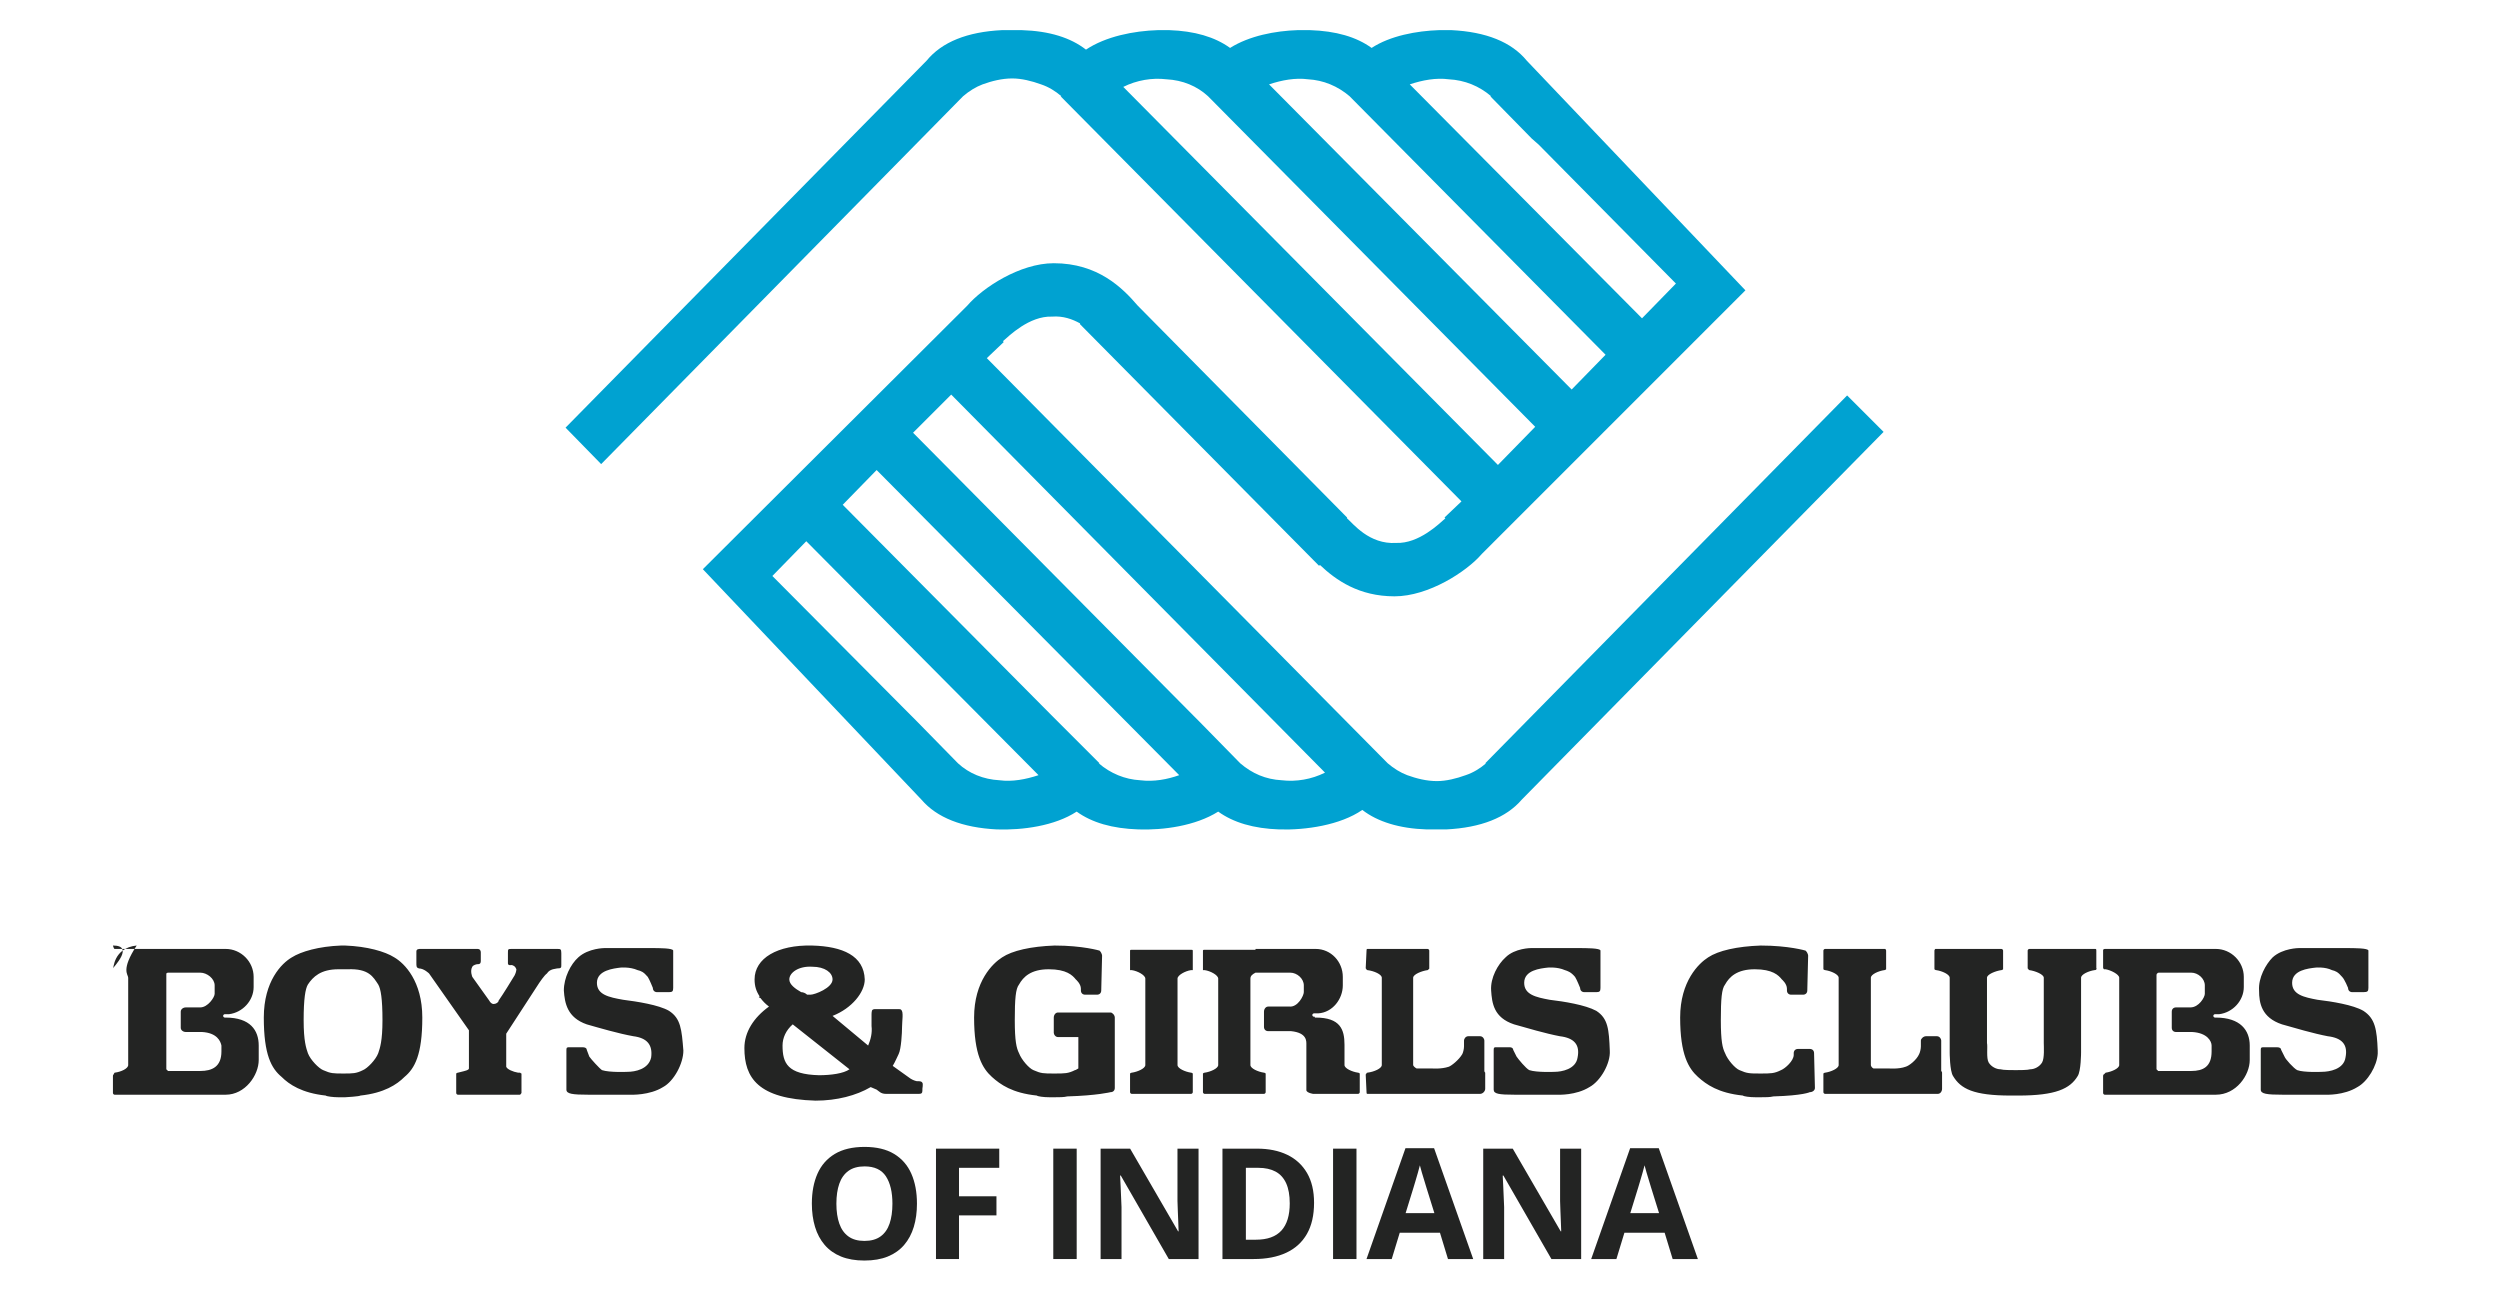 <?xml version="1.0" encoding="UTF-8"?>
<svg xmlns="http://www.w3.org/2000/svg" width="194" height="101" viewBox="0 0 194 101">
  <g fill="none" fill-rule="evenodd">
    <path fill="#00A2D1" d="M143.337,30.686 L115.252,59.232 L115.318,59.232 C114.857,59.627 114.331,59.956 113.739,60.153 C113.016,60.416 112.226,60.613 111.503,60.613 C110.713,60.613 109.924,60.416 109.201,60.153 C108.675,59.956 108.148,59.627 107.688,59.232 L76.577,27.792 L77.892,26.542 L77.827,26.477 C78.287,26.082 79.865,24.503 81.641,24.569 C82.496,24.503 83.22,24.766 83.812,25.095 L83.812,25.161 L102.36,43.907 L102.426,43.841 C103.676,45.025 105.452,46.275 108.214,46.275 C110.845,46.275 113.805,44.367 114.989,42.986 L135.444,22.53 L118.475,4.705 C117.291,3.259 115.318,2.469 112.621,2.338 L111.684,2.338 C109.932,2.394 107.881,2.776 106.438,3.719 C105.254,2.864 103.676,2.403 101.637,2.338 L100.703,2.338 C98.965,2.394 96.952,2.776 95.454,3.719 C94.27,2.864 92.691,2.403 90.718,2.338 L89.866,2.338 C87.986,2.393 85.809,2.826 84.272,3.851 C83.088,2.93 81.444,2.403 79.274,2.338 C79.269,2.338 79.265,2.338 79.261,2.338 C79.257,2.338 79.253,2.338 79.249,2.338 C79.244,2.338 79.24,2.338 79.236,2.338 C79.232,2.338 79.229,2.338 79.225,2.338 C79.221,2.338 79.216,2.338 79.212,2.338 C79.208,2.338 79.204,2.338 79.2,2.338 C79.196,2.338 79.193,2.338 79.189,2.338 C79.185,2.338 79.181,2.338 79.177,2.338 C79.173,2.338 79.169,2.338 79.166,2.338 C79.162,2.338 79.158,2.338 79.154,2.338 C79.15,2.338 79.146,2.338 79.142,2.338 C79.138,2.338 79.135,2.338 79.131,2.338 C79.127,2.338 79.123,2.338 79.119,2.338 C79.115,2.338 79.112,2.338 79.108,2.338 C79.105,2.338 79.1,2.338 79.097,2.338 C79.093,2.338 79.09,2.338 79.086,2.338 C79.082,2.338 79.078,2.338 79.074,2.338 C79.071,2.338 79.067,2.338 79.064,2.338 C79.06,2.338 79.056,2.338 79.052,2.338 C79.049,2.338 79.045,2.338 79.041,2.338 C79.038,2.338 79.034,2.338 79.031,2.338 C79.027,2.338 79.023,2.338 79.02,2.338 C79.016,2.338 79.013,2.338 79.009,2.338 C79.005,2.338 79.001,2.338 78.998,2.338 C78.994,2.338 78.991,2.338 78.987,2.338 C78.983,2.338 78.98,2.338 78.976,2.338 C78.973,2.338 78.969,2.338 78.965,2.338 C78.962,2.338 78.958,2.338 78.954,2.338 C78.951,2.338 78.947,2.338 78.944,2.338 C78.94,2.338 78.936,2.338 78.933,2.338 C78.929,2.338 78.925,2.338 78.922,2.338 C78.918,2.338 78.915,2.338 78.911,2.338 C78.908,2.338 78.904,2.338 78.901,2.338 C78.897,2.338 78.893,2.338 78.89,2.338 C78.886,2.338 78.882,2.338 78.879,2.338 C78.875,2.338 78.872,2.338 78.868,2.338 C78.864,2.338 78.861,2.338 78.857,2.338 C78.854,2.338 78.85,2.338 78.846,2.338 C78.842,2.338 78.839,2.338 78.835,2.338 C78.832,2.338 78.829,2.338 78.825,2.338 C78.821,2.338 78.817,2.338 78.814,2.338 C78.81,2.338 78.806,2.338 78.803,2.338 C78.799,2.338 78.795,2.338 78.792,2.338 C78.788,2.338 78.785,2.338 78.781,2.338 C78.777,2.338 78.773,2.338 78.77,2.338 C78.766,2.338 78.762,2.338 78.759,2.338 C78.755,2.338 78.751,2.338 78.748,2.338 C78.744,2.338 78.74,2.338 78.737,2.338 C78.733,2.338 78.729,2.338 78.725,2.338 C78.721,2.338 78.718,2.338 78.714,2.338 C78.71,2.338 78.706,2.338 78.702,2.338 C78.698,2.338 78.696,2.338 78.692,2.338 C78.688,2.338 78.684,2.338 78.68,2.338 C78.676,2.338 78.672,2.338 78.669,2.338 C78.665,2.338 78.661,2.338 78.657,2.338 C78.653,2.338 78.65,2.338 78.646,2.338 C78.642,2.338 78.638,2.338 78.634,2.338 C78.63,2.338 78.626,2.338 78.622,2.338 C78.618,2.338 78.614,2.338 78.61,2.338 C78.606,2.338 78.603,2.338 78.598,2.338 C78.594,2.338 78.59,2.338 78.586,2.338 C78.582,2.338 78.578,2.338 78.574,2.338 C78.57,2.338 78.566,2.338 78.562,2.338 C78.558,2.338 78.554,2.338 78.55,2.338 C78.546,2.338 78.542,2.338 78.537,2.338 C78.533,2.338 78.529,2.338 78.525,2.338 C78.521,2.338 78.517,2.338 78.513,2.338 C78.509,2.338 78.504,2.338 78.5,2.338 C78.496,2.338 78.492,2.338 78.488,2.338 C78.484,2.338 78.48,2.338 78.475,2.338 C78.471,2.338 78.467,2.338 78.463,2.338 C78.459,2.338 78.456,2.338 78.451,2.338 C78.447,2.338 78.443,2.338 78.439,2.338 C78.435,2.338 78.431,2.338 78.426,2.338 C78.422,2.338 78.418,2.338 78.414,2.338 C78.41,2.338 78.406,2.338 78.402,2.338 C78.397,2.338 78.393,2.338 78.389,2.338 C78.385,2.338 78.381,2.338 78.377,2.338 C78.372,2.338 78.368,2.338 78.364,2.338 C78.36,2.338 78.357,2.338 78.353,2.338 C78.348,2.338 78.344,2.338 78.34,2.338 C78.336,2.338 78.332,2.338 78.328,2.338 C78.324,2.338 78.319,2.338 78.315,2.338 C78.311,2.338 78.307,2.338 78.303,2.338 C78.299,2.338 78.295,2.338 78.291,2.338 C78.286,2.338 78.282,2.338 78.278,2.338 C78.274,2.338 78.27,2.338 78.266,2.338 C78.261,2.338 78.258,2.338 78.254,2.338 C78.25,2.338 78.246,2.338 78.242,2.338 C78.237,2.338 78.233,2.338 78.229,2.338 C78.225,2.338 78.221,2.338 78.217,2.338 C78.213,2.338 78.208,2.338 78.204,2.338 C78.2,2.338 78.196,2.338 78.192,2.338 C78.188,2.338 78.183,2.338 78.179,2.338 C78.175,2.338 78.171,2.338 78.167,2.338 C78.163,2.338 78.16,2.338 78.155,2.338 C78.151,2.338 78.147,2.338 78.143,2.338 C78.139,2.338 78.135,2.338 78.13,2.338 C78.126,2.338 78.122,2.338 78.118,2.338 C78.114,2.338 78.11,2.338 78.106,2.338 C78.101,2.338 78.097,2.338 78.093,2.338 C78.089,2.338 78.085,2.338 78.081,2.338 C78.077,2.338 78.073,2.338 78.068,2.338 C78.064,2.338 78.061,2.338 78.057,2.338 C78.052,2.338 78.048,2.338 78.044,2.338 C78.04,2.338 78.036,2.338 78.032,2.338 C78.028,2.338 78.023,2.338 78.019,2.338 C78.015,2.338 78.011,2.338 78.007,2.338 C78.003,2.338 77.999,2.338 77.995,2.338 C77.99,2.338 77.986,2.338 77.982,2.338 C77.978,2.338 77.974,2.338 77.97,2.338 C77.965,2.338 77.962,2.338 77.958,2.338 C77.954,2.338 77.95,2.338 77.946,2.338 C77.941,2.338 77.937,2.338 77.933,2.338 C77.929,2.338 77.925,2.338 77.921,2.338 C77.917,2.338 77.912,2.338 77.908,2.338 C77.904,2.338 77.9,2.338 77.896,2.338 C77.892,2.338 77.887,2.338 77.884,2.338 C77.879,2.338 77.875,2.338 77.871,2.338 C77.867,2.338 77.863,2.338 77.859,2.338 C77.855,2.338 77.851,2.338 77.847,2.338 C77.843,2.338 77.839,2.338 77.834,2.338 C77.83,2.338 77.826,2.338 77.822,2.338 C77.818,2.338 77.813,2.338 77.81,2.338 C77.806,2.338 77.801,2.338 77.797,2.338 C77.793,2.338 77.789,2.338 77.785,2.338 C77.781,2.338 77.776,2.338 77.772,2.338 C77.768,2.338 77.765,2.338 77.761,2.338 C75.064,2.469 73.091,3.259 71.907,4.705 L43.887,33.186 L46.65,36.014 L74.735,7.468 C75.195,7.073 75.722,6.744 76.248,6.547 C76.971,6.284 77.761,6.087 78.55,6.087 C79.274,6.087 80.063,6.284 80.786,6.547 C81.378,6.744 81.904,7.073 82.365,7.468 L82.299,7.468 L113.41,38.908 L112.095,40.158 L112.16,40.224 C111.7,40.618 110.121,42.197 108.345,42.131 C106.241,42.262 104.991,40.618 104.531,40.224 L104.531,40.158 L88.284,23.714 C87.101,22.333 85.193,20.426 81.773,20.426 C79.142,20.426 76.248,22.333 75.064,23.714 L54.542,44.17 L71.512,62.061 C72.696,63.442 74.669,64.231 77.366,64.363 C79.339,64.428 81.839,64.099 83.549,62.981 C84.733,63.836 86.311,64.297 88.35,64.363 C90.258,64.428 92.757,64.099 94.533,62.981 C95.717,63.836 97.295,64.297 99.269,64.363 C101.308,64.428 104.004,64.034 105.715,62.85 C106.899,63.771 108.609,64.297 110.713,64.363 C110.977,64.363 111.24,64.363 111.503,64.363 C111.766,64.363 111.963,64.363 112.226,64.363 C114.923,64.231 116.896,63.442 118.08,62.061 L146.166,33.515 L143.337,30.686 Z M112.424,6.153 C113.673,6.218 114.791,6.679 115.712,7.468 L115.646,7.468 L118.869,10.757 L119.395,11.217 L130.051,22.004 L127.42,24.701 L109.398,6.547 C110.384,6.218 111.437,6.021 112.424,6.153 Z M101.505,6.153 C102.689,6.218 103.807,6.679 104.728,7.468 L124.592,27.529 L121.961,30.226 L98.479,6.547 C99.466,6.218 100.518,6.021 101.505,6.153 Z M87.166,6.744 C88.219,6.218 89.403,6.021 90.521,6.153 C91.77,6.218 92.889,6.679 93.744,7.468 L119.132,33.12 L116.239,36.08 L87.166,6.744 Z M77.563,60.548 C76.314,60.482 75.195,60.022 74.34,59.232 L71.117,55.943 L70.657,55.483 L59.936,44.696 L62.567,41.999 L80.589,60.153 C79.602,60.482 78.55,60.679 77.563,60.548 Z M88.482,60.548 C87.298,60.482 86.18,60.022 85.259,59.232 L85.325,59.232 L81.576,55.483 L65.395,39.171 L68.026,36.474 L91.507,60.153 C90.587,60.482 89.534,60.679 88.482,60.548 Z M99.466,60.548 C98.216,60.482 97.164,60.022 96.243,59.232 L93.02,55.943 L92.56,55.483 L70.854,33.58 L73.814,30.62 L102.82,59.956 C101.768,60.482 100.584,60.679 99.466,60.548 L99.466,60.548 Z"></path>
    <path fill="#232423" d="M8.748 5.593 8.682 5.593C8.616 5.593 8.55 5.528 8.55 5.462 8.55 5.396 8.616 5.33 8.682 5.33L9.011 5.33C10.063 5.199 10.918 4.278 10.918 3.226L10.918 2.436C10.918 1.252 9.932.266 8.748.266L.131.266C.066.266 3.55271368e-15.331 3.55271368e-15.331L3.55271368e-15 1.713C3.55271368e-15 1.713 3.55271368e-15 1.779.066 1.844L.197 1.844C.592 1.91 1.184 2.239 1.184 2.502L1.184 9.277C1.184 9.54.657 9.803.131 9.869.131 9.869.066 9.934.066 10 3.55271368e-15 10 3.55271368e-15 10.132 3.55271368e-15 10.132L3.55271368e-15 11.447C3.55271368e-15 11.513.066 11.579.131 11.579L1.184 11.579C1.25 11.579 1.25 11.579 1.315 11.579L8.748 11.579C10.261 11.579 11.313 10.066 11.313 8.882L11.313 7.764C11.313 6.58 10.655 5.593 8.748 5.593ZM8.419 8.224C8.419 9.408 7.695 9.737 6.775 9.737L4.275 9.737 4.209 9.671C4.143 9.606 4.143 9.606 4.143 9.606L4.143 2.173C4.209 2.107 4.275 2.107 4.275 2.107L6.775 2.107C7.301 2.107 7.893 2.568 7.893 3.094L7.893 3.752C7.893 4.015 7.366 4.804 6.775 4.804L5.656 4.804C5.459 4.804 5.262 4.936 5.262 5.133L5.262 6.383C5.262 6.58 5.459 6.712 5.656 6.712L6.906 6.712C8.09 6.777 8.353 7.435 8.419 7.764L8.419 8.224 8.419 8.224ZM163.185 5.593 163.119 5.593C163.053 5.593 162.988 5.528 162.988 5.462 162.988 5.396 163.053 5.33 163.119 5.33L163.448 5.33C164.5 5.199 165.355 4.278 165.355 3.226L165.355 2.436C165.355 1.252 164.369.266 163.185.266L154.568.266C154.503.266 154.437.331 154.437.331L154.437 1.713C154.437 1.713 154.437 1.779 154.503 1.844 154.568 1.844 154.634 1.844 154.634 1.844 155.029 1.91 155.687 2.239 155.687 2.502L155.687 9.277C155.687 9.54 155.095 9.803 154.634 9.869 154.634 9.869 154.568 9.934 154.503 10 154.437 10 154.437 10.132 154.437 10.132L154.437 11.447C154.437 11.513 154.503 11.579 154.568 11.579L163.185 11.579C164.764 11.579 165.816 10.066 165.816 8.882L165.816 7.764C165.816 6.58 165.092 5.593 163.185 5.593ZM162.856 8.224C162.856 9.408 162.198 9.737 161.278 9.737L158.712 9.737 158.647 9.671C158.581 9.606 158.581 9.606 158.581 9.606L158.581 2.305C158.581 2.305 158.581 2.173 158.647 2.173 158.647 2.107 158.778 2.107 158.778 2.107L161.278 2.107C161.804 2.107 162.33 2.568 162.33 3.094L162.33 3.752C162.33 4.015 161.869 4.804 161.212 4.804L160.093 4.804C159.896 4.804 159.765 4.936 159.765 5.133L159.765 6.383C159.765 6.58 159.896 6.712 160.093 6.712L161.343 6.712C162.527 6.777 162.856 7.435 162.856 7.764L162.856 8.224 162.856 8.224ZM34.465.266 30.979.266C30.651.266 30.651.266 30.651.594L30.651 1.384C30.651 1.581 30.914 1.515 30.914 1.515 30.914 1.515 31.111 1.515 31.242 1.713L31.308 1.844C31.308 1.844 31.308 2.042 31.177 2.305 30.979 2.633 30.256 3.817 29.927 4.278 29.927 4.409 29.73 4.541 29.532 4.541 29.401 4.541 29.269 4.409 29.203 4.278L27.888 2.436C27.888 2.436 27.691 1.976 27.888 1.647 27.954 1.515 28.217 1.45 28.282 1.45 28.414 1.45 28.546 1.45 28.546 1.187 28.546 1.121 28.546.529 28.546.529 28.546.397 28.48.266 28.282.266L23.876.266C23.744.266 23.547.266 23.547.463L23.547 1.318C23.547 1.647 23.547 1.713 23.744 1.779 24.139 1.779 24.533 2.173 24.533 2.173L27.625 6.58 27.625 9.54C27.625 9.671 27.296 9.737 27.033 9.803L26.77 9.869C26.704 9.869 26.638 9.934 26.638 9.934L26.638 11.447C26.638 11.513 26.704 11.579 26.77 11.579L31.571 11.579C31.637 11.579 31.637 11.513 31.703 11.447L31.703 9.934C31.637 9.934 31.637 9.869 31.571 9.869L31.44 9.869C31.045 9.803 30.585 9.606 30.519 9.408L30.519 6.843 33.084 2.896C33.084 2.896 33.479 2.305 33.676 2.173 33.807 1.976 33.939 1.91 34.137 1.844L34.465 1.779C34.794 1.779 34.794 1.713 34.794 1.515L34.794.594C34.794.266 34.728.266 34.465.266M141.874 9.737 141.874 7.369C141.874 7.238 141.743 7.04 141.545 7.04L140.69 7.04C140.493 7.04 140.296 7.238 140.296 7.369L140.296 7.83C140.296 8.027 140.23 8.29 140.164 8.422 139.967 8.882 139.375 9.342 139.112 9.408 138.586 9.606 137.796 9.54 137.796 9.54L136.612 9.54C136.481 9.474 136.415 9.342 136.415 9.277L136.415 2.502C136.415 2.239 137.007 1.976 137.467 1.91 137.467 1.91 137.533 1.91 137.599 1.844 137.599 1.779 137.599 1.779 137.599 1.779L137.599.397C137.599.331 137.533.266 137.533.266L132.863.266C132.798.266 132.731.331 132.731.397L132.731 1.779C132.731 1.779 132.731 1.779 132.731 1.844 132.798 1.91 132.863 1.91 132.863 1.91 133.324 1.976 133.916 2.239 133.916 2.502L133.916 9.277C133.916 9.54 133.324 9.803 132.863 9.869 132.863 9.869 132.798 9.869 132.731 9.934L132.731 11.381C132.731 11.447 132.798 11.513 132.863 11.513L141.611 11.513C141.808 11.513 141.94 11.316 141.94 11.118L141.94 9.869C141.94 9.869 141.94 9.803 141.874 9.737M106.422 9.737 106.422 7.369C106.422 7.238 106.29 7.04 106.093 7.04L105.172 7.04C104.975 7.04 104.843 7.238 104.843 7.369L104.843 7.83C104.843 8.027 104.778 8.29 104.712 8.422 104.449 8.882 103.857 9.342 103.66 9.408 103.068 9.606 102.344 9.54 102.344 9.54L101.16 9.54C101.029 9.474 100.897 9.342 100.897 9.277L100.897 2.502C100.897 2.239 101.555 1.976 102.015 1.91 102.015 1.91 102.081 1.91 102.081 1.844 102.147 1.844 102.147 1.779 102.147 1.779L102.147.397C102.147.331 102.081.266 102.015.266L97.345.266C97.279.266 97.279.331 97.279.397L97.214 1.779C97.279 1.779 97.214 1.844 97.279 1.844 97.279 1.91 97.345 1.91 97.345 1.91 97.871 1.976 98.463 2.239 98.463 2.502L98.463 9.277C98.463 9.54 97.871 9.803 97.345 9.869 97.345 9.869 97.279 9.869 97.279 9.934 97.214 9.934 97.279 10 97.214 10L97.279 11.381C97.279 11.447 97.279 11.513 97.345 11.513L106.093 11.513C106.29 11.513 106.488 11.316 106.488 11.118L106.488 9.869C106.488 9.869 106.422 9.803 106.422 9.737M147.662 9.671C147.333 9.671 146.676 9.671 146.478 9.606 146.15 9.606 145.755 9.408 145.557 9.079 145.36 8.751 145.492 7.83 145.426 7.567L145.426 2.502C145.426 2.239 146.084 1.976 146.544 1.91 146.544 1.91 146.61 1.91 146.676 1.844 146.676 1.779 146.676 1.779 146.676 1.779L146.676.397C146.676.331 146.61.266 146.544.266L141.414.266C141.414.266 141.348.331 141.348.397L141.348 1.779C141.348 1.779 141.348 1.779 141.348 1.844 141.414 1.91 141.479 1.91 141.479 1.91 141.94 1.976 142.532 2.239 142.532 2.502L142.532 8.29C142.532 8.29 142.532 9.737 142.795 10.132 143.387 11.118 144.374 11.644 147.268 11.644 147.333 11.644 147.794 11.644 147.86 11.644 150.754 11.644 151.872 11.118 152.464 10.132 152.727 9.737 152.727 8.29 152.727 8.29L152.727 2.502C152.727 2.239 153.319 1.976 153.779 1.91 153.779 1.91 153.911 1.91 153.911 1.844 153.977 1.779 153.911 1.779 153.911 1.779L153.911.397C153.911.331 153.911.266 153.845.266L148.715.266C148.649.266 148.583.331 148.583.397L148.583 1.779C148.583 1.779 148.583 1.779 148.649 1.844 148.649 1.91 148.715 1.91 148.715 1.91 149.175 1.976 149.833 2.239 149.833 2.502L149.833 7.567C149.833 7.83 149.899 8.751 149.701 9.079 149.504 9.408 149.109 9.606 148.78 9.606 148.583 9.671 147.925 9.671 147.662 9.671M132.008 8.356C132.008 8.158 131.877 8.027 131.679 8.027L130.758 8.027C130.561 8.027 130.429 8.158 130.429 8.356L130.429 8.488C130.429 8.948 129.772 9.54 129.443 9.671 128.917 9.934 128.654 9.934 127.864 9.934 127.009 9.934 126.812 9.934 126.22 9.671 125.891 9.54 125.299 8.882 125.102 8.356 124.904 7.961 124.773 7.435 124.773 5.791 124.773 4.146 124.839 3.357 125.102 3.028 125.431 2.436 126.023 1.844 127.404 1.844 128.785 1.844 129.246 2.305 129.509 2.633 129.509 2.633 129.903 2.962 129.903 3.357L129.903 3.489C129.903 3.686 130.035 3.817 130.232 3.817L131.153 3.817C131.35 3.817 131.482 3.686 131.482 3.489L131.548.792C131.548.792 131.548.594 131.35.397 131.35.397 130.035.003 127.864.003 126.023.068 124.576.397 123.786.923 123.063 1.384 121.616 2.765 121.616 5.593 121.616 8.488 122.274 9.54 122.997 10.197 123.655 10.79 124.576 11.447 126.483 11.644 126.549 11.71 127.009 11.776 127.47 11.776 127.601 11.776 127.733 11.776 127.864 11.776 128.259 11.776 128.588 11.776 128.851 11.71 131.153 11.644 131.679 11.381 131.679 11.381 131.877 11.381 132.074 11.25 132.074 11.053L132.008 8.356M77.744 8.356 77.744 5.593C77.744 5.396 77.547 5.199 77.416 5.199L73.338 5.199C73.14 5.199 73.009 5.396 73.009 5.593L73.009 6.777C73.009 6.909 73.14 7.106 73.338 7.106L74.916 7.106 74.916 9.54C74.785 9.606 74.719 9.671 74.653 9.671 74.127 9.934 73.864 9.934 73.075 9.934L73.009 9.934C72.219 9.934 72.022 9.934 71.43 9.671 71.101 9.54 70.51 8.882 70.312 8.356 70.115 7.961 69.983 7.435 69.983 5.791 69.983 4.146 70.049 3.357 70.312 3.028 70.641 2.436 71.233 1.844 72.614 1.844 73.995 1.844 74.456 2.305 74.719 2.633 74.719 2.633 75.114 2.962 75.114 3.357L75.114 3.489C75.114 3.686 75.245 3.817 75.442 3.817L76.363 3.817C76.561 3.817 76.692 3.686 76.692 3.489L76.758.792C76.758.792 76.758.594 76.561.397 76.561.397 75.245.003 73.075.003 71.233.068 69.786.397 68.997.923 68.273 1.384 66.826 2.765 66.826 5.593 66.826 8.488 67.484 9.54 68.207 10.197 68.865 10.79 69.786 11.447 71.693 11.644 71.759 11.71 72.219 11.776 72.68 11.776 72.812 11.776 72.877 11.776 73.075 11.776 73.469 11.776 73.798 11.776 74.061 11.71 76.363 11.644 77.416 11.381 77.416 11.381 77.613 11.381 77.744 11.25 77.744 11.053L77.744 8.356M21.837.923C21.113.463 19.732.068 18.022.003 17.956.003 17.759.003 17.693.003 15.983.068 14.602.463 13.878.923 13.089 1.384 11.707 2.765 11.707 5.593 11.707 8.488 12.3 9.54 13.089 10.197 13.681 10.79 14.667 11.447 16.509 11.644 16.575 11.71 17.101 11.776 17.496 11.776 17.562 11.776 18.022 11.776 18.022 11.776 18.088 11.776 19.14 11.71 19.206 11.644 21.047 11.447 22.034 10.79 22.626 10.197 23.415 9.54 24.007 8.488 24.007 5.593 24.007 2.765 22.626 1.384 21.837.923ZM20.587 8.356C20.39 8.882 19.732 9.54 19.403 9.671 18.877 9.934 18.614 9.934 17.89 9.934 17.101 9.934 16.904 9.934 16.312 9.671 15.983 9.54 15.325 8.882 15.128 8.356 14.996 7.961 14.799 7.435 14.799 5.791 14.799 4.146 14.93 3.357 15.128 3.028 15.522 2.436 16.114 1.844 17.496 1.844 17.562 1.844 18.153 1.844 18.219 1.844 19.864 1.779 20.192 2.436 20.587 3.028 20.784 3.357 20.916 4.146 20.916 5.791 20.916 7.435 20.718 7.961 20.587 8.356L20.587 8.356ZM83.796 9.934C83.73 9.869 83.664 9.869 83.664 9.869 83.204 9.803 82.612 9.54 82.612 9.277L82.612 2.568C82.612 2.305 83.204 1.976 83.664 1.91 83.664 1.91 83.73 1.91 83.796 1.91 83.796 1.844 83.796 1.779 83.796 1.779L83.796.397C83.796.331 83.73.331 83.664.331L79.06.331C78.994.331 78.928.331 78.928.397L78.928 1.779C78.928 1.779 78.928 1.844 78.928 1.91 78.994 1.91 79.06 1.91 79.06 1.91 79.52 1.976 80.113 2.305 80.113 2.568L80.113 9.277C80.113 9.54 79.52 9.803 79.06 9.869 79.06 9.869 78.994 9.869 78.928 9.934L78.928 11.381C78.928 11.447 78.994 11.513 79.06 11.513L83.664 11.513C83.73 11.513 83.796 11.447 83.796 11.381L83.796 9.934M96.753 9.934C96.688 9.869 96.622 9.869 96.622 9.869 96.161 9.803 95.569 9.54 95.569 9.277L95.569 7.698C95.569 6.514 95.24 5.593 93.333 5.593L93.267 5.593 93.267 5.528 93.202 5.528C93.136 5.528 93.07 5.462 93.07 5.396 93.07 5.33 93.136 5.265 93.202 5.265L93.53 5.265C94.649 5.199 95.438 4.146 95.438 3.094L95.438 2.436C95.438 1.252 94.517.266 93.333.266L88.663.266 88.663.331 84.717.331C84.651.331 84.585.331 84.585.397L84.585 1.779C84.585 1.779 84.585 1.844 84.585 1.91 84.651 1.91 84.717 1.91 84.717 1.91 85.177 1.976 85.769 2.305 85.769 2.568L85.769 9.277C85.769 9.54 85.177 9.803 84.717 9.869 84.717 9.869 84.651 9.869 84.585 9.934L84.585 11.381C84.585 11.447 84.651 11.513 84.717 11.513L89.321 11.513C89.387 11.513 89.452 11.447 89.452 11.381L89.452 9.934C89.387 9.869 89.321 9.869 89.321 9.869 88.861 9.803 88.268 9.54 88.268 9.277L88.268 2.568C88.268 2.37 88.4 2.239 88.663 2.107L91.36 2.107C91.886 2.107 92.412 2.568 92.412 3.094L92.412 3.62C92.412 3.883 91.952 4.804 91.294 4.738L89.65 4.738C89.452 4.738 89.321 4.936 89.321 5.133L89.321 6.317C89.321 6.514 89.452 6.646 89.65 6.646L91.426 6.646C92.675 6.777 92.61 7.435 92.61 7.698L92.61 10.855C92.61 10.855 92.61 11.118 92.61 11.25 92.675 11.447 93.136 11.513 93.136 11.513L96.622 11.513C96.688 11.513 96.753 11.447 96.753 11.381L96.753 9.934M36.767 6.119C37.688 6.383 39.267 6.843 40.385 7.04 41.437 7.172 41.898 7.698 41.766 8.685 41.569 9.606 40.516 9.803 39.925 9.803 39.925 9.803 38.543 9.869 37.951 9.671 37.754 9.54 37.096 8.816 36.965 8.619L36.767 8.093C36.767 7.961 36.636 7.895 36.439 7.895L35.452 7.895C35.255 7.895 35.189 7.895 35.189 8.093L35.189 11.184C35.189 11.513 35.649 11.579 36.899 11.579L40.188 11.579C40.188 11.579 41.635 11.644 42.687 10.987 43.542 10.527 44.266 9.145 44.266 8.158 44.134 6.514 44.068 5.659 43.148 5.067 42.358 4.607 40.648 4.344 39.596 4.212 38.478 4.015 37.557 3.817 37.557 2.896 37.557 1.91 38.872 1.779 39.399 1.713 39.399 1.713 40.122 1.647 40.714 1.91 40.977 1.976 41.174 2.042 41.503 2.436 41.635 2.633 41.898 3.291 41.898 3.291 41.898 3.489 42.029 3.62 42.227 3.62L43.148 3.62C43.411 3.62 43.476 3.554 43.476 3.291L43.476.397C43.476.2 42.358.2 41.832.2L38.149.2C38.149.2 36.899.2 36.11.923 35.518 1.45 34.991 2.502 34.991 3.489 35.057 4.475 35.255 5.593 36.767 6.119M108.724 6.119C109.645 6.383 111.224 6.843 112.276 7.04 113.394 7.172 113.854 7.698 113.657 8.685 113.526 9.606 112.407 9.803 111.881 9.803 111.881 9.803 110.5 9.869 109.908 9.671 109.645 9.54 109.053 8.816 108.921 8.619L108.658 8.093C108.658 7.961 108.527 7.895 108.395 7.895L107.343 7.895C107.211 7.895 107.146 7.895 107.146 8.093L107.146 11.184C107.146 11.513 107.54 11.579 108.79 11.579L112.144 11.579C112.144 11.579 113.526 11.644 114.578 10.987 115.433 10.527 116.222 9.145 116.156 8.158 116.091 6.514 116.025 5.659 115.104 5.067 114.249 4.607 112.605 4.344 111.487 4.212 110.434 4.015 109.513 3.817 109.513 2.896 109.513 1.91 110.763 1.779 111.355 1.713 111.355 1.713 112.079 1.647 112.671 1.91 112.868 1.976 113.131 2.042 113.46 2.436 113.591 2.633 113.854 3.291 113.854 3.291 113.854 3.489 113.986 3.62 114.183 3.62L115.104 3.62C115.367 3.62 115.433 3.554 115.433 3.291L115.433.397C115.433.2 114.315.2 113.723.2L110.04.2C110.04.2 108.79.2 108.066.923 107.475 1.45 106.882 2.502 106.948 3.489 107.014 4.475 107.146 5.593 108.724 6.119M168.315 6.119C169.236 6.383 170.815 6.843 171.867 7.04 172.985 7.172 173.446 7.698 173.248 8.685 173.117 9.606 171.999 9.803 171.407 9.803 171.407 9.803 170.026 9.869 169.499 9.671 169.236 9.54 168.578 8.816 168.513 8.619L168.25 8.093C168.25 7.961 168.118 7.895 167.921 7.895L166.934 7.895C166.737 7.895 166.671 7.895 166.671 8.093L166.671 11.184C166.671 11.513 167.131 11.579 168.381 11.579L171.736 11.579C171.736 11.579 173.117 11.644 174.169 10.987 174.96 10.561 175.694 9.348 175.748 8.387L175.748 8.158C175.682 6.514 175.55 5.659 174.63 5.067 173.84 4.607 172.196 4.344 171.078 4.212 170.026 4.015 169.105 3.817 169.105 2.896 169.105 1.91 170.354 1.779 170.946 1.713 170.946 1.713 171.67 1.647 172.196 1.91 172.459 1.976 172.656 2.042 172.985 2.436 173.183 2.633 173.446 3.291 173.446 3.291 173.446 3.489 173.577 3.62 173.775 3.62L174.63 3.62C174.959 3.62 175.024 3.554 175.024 3.291L175.024.397C175.024.2 173.906.2 173.314.2L169.631.2C169.631.2 168.381.2 167.592.923 167.066 1.45 166.474 2.502 166.539 3.489 166.539 4.475 166.737 5.593 168.315 6.119M62.814 10.658C62.748 10.527 62.617 10.527 62.353 10.527 62.09 10.461 61.893 10.329 61.893 10.329L60.512 9.342C60.709 9.014 60.841 8.685 60.972 8.422 61.169 8.027 61.235 6.777 61.235 6.317 61.235 5.856 61.367 5.133 61.169 5.001 61.169 4.936 60.972 4.936 60.972 4.936L59.13 4.936C59.13 4.936 58.999 4.936 58.933 5.001 58.867 5.067 58.867 5.33 58.867 5.33 58.867 5.33 58.867 5.922 58.867 6.251 58.933 6.777 58.802 7.304 58.604 7.764L55.842 5.462C57.355 4.87 58.341 3.62 58.341 2.633 58.276.792 56.631.068 54.263.003 51.567-.063 49.791.989 49.791 2.633 49.791 3.16 49.922 3.554 50.185 3.949L50.119 4.015 50.251 4.081C50.449 4.344 50.646 4.541 50.909 4.738 49.725 5.593 49.001 6.712 49.001 7.961 49.001 10.263 50.054 11.908 54.526 12.039 56.171 12.039 57.684 11.644 58.802 10.987L59.262 11.184C59.459 11.316 59.591 11.513 59.986 11.513L62.551 11.513C62.748 11.513 62.814 11.447 62.814 11.25L62.814 11.118C62.814 11.118 62.88 10.724 62.814 10.658ZM54.263 1.647C55.25 1.647 55.842 2.107 55.842 2.633 55.842 3.291 54.461 3.817 54.132 3.817 54.066 3.817 54 3.817 53.869 3.817 53.737 3.686 53.54 3.62 53.408 3.62 52.948 3.357 52.487 3.028 52.487 2.633 52.487 2.107 53.211 1.581 54.263 1.647ZM54.789 10.066C52.356 10 51.961 9.145 51.961 7.764 51.961 7.172 52.224 6.58 52.751 6.119L57.157 9.606C56.697 9.934 55.71 10.066 54.789 10.066L54.789 10.066Z" transform="translate(8.764 73.371)"></path>
    <g fill="#232423" fill-rule="nonzero" transform="translate(63 89)">
      <path d="M8.156,4.406 C8.156,5.066 8.074,5.667 7.91,6.208 C7.746,6.749 7.497,7.215 7.163,7.605 C6.829,7.996 6.406,8.296 5.895,8.505 C5.383,8.714 4.777,8.818 4.078,8.818 C3.379,8.818 2.773,8.714 2.262,8.505 C1.75,8.296 1.327,7.996 0.993,7.605 C0.659,7.215 0.41,6.748 0.246,6.205 C0.082,5.662 0,5.059 0,4.395 C0,3.508 0.146,2.735 0.437,2.077 C0.728,1.419 1.176,0.908 1.781,0.545 C2.387,0.182 3.156,0 4.09,0 C5.02,0 5.784,0.182 6.384,0.545 C6.983,0.908 7.429,1.42 7.72,2.08 C8.011,2.74 8.156,3.516 8.156,4.406 Z M1.904,4.406 C1.904,5.004 1.979,5.519 2.13,5.95 C2.28,6.382 2.516,6.714 2.836,6.946 C3.156,7.179 3.57,7.295 4.078,7.295 C4.594,7.295 5.012,7.179 5.332,6.946 C5.652,6.714 5.886,6.382 6.032,5.95 C6.179,5.519 6.252,5.004 6.252,4.406 C6.252,3.508 6.084,2.801 5.748,2.285 C5.412,1.77 4.859,1.512 4.09,1.512 C3.578,1.512 3.161,1.628 2.839,1.86 C2.517,2.093 2.28,2.425 2.13,2.856 C1.979,3.288 1.904,3.805 1.904,4.406 Z"></path>
      <polygon points="11.419 8.701 9.632 8.701 9.632 .135 14.542 .135 14.542 1.623 11.419 1.623 11.419 3.832 14.325 3.832 14.325 5.314 11.419 5.314"></polygon>
      <polygon points="18.735 8.701 18.735 .135 20.551 .135 20.551 8.701"></polygon>
      <path d="M30.007 8.701 27.698 8.701 23.972 2.221 23.919 2.221C23.935 2.49 23.948 2.762 23.96 3.035 23.972 3.309 23.984 3.581 23.995 3.853 24.007 4.124 24.019 4.396 24.03 4.67L24.03 8.701 22.407 8.701 22.407.135 24.698.135 28.419 6.551 28.46 6.551C28.452 6.285 28.443 6.021 28.431 5.76 28.419 5.498 28.408 5.236 28.399 4.975 28.389 4.713 28.38 4.451 28.372 4.189L28.372.135 30.007.135 30.007 8.701ZM38.971 4.336C38.971 5.301 38.786 6.106 38.417 6.753 38.048 7.399 37.514 7.886 36.814 8.212 36.115 8.538 35.273 8.701 34.289 8.701L31.863 8.701 31.863.135 34.553.135C35.451.135 36.23.294 36.891.612 37.551.931 38.062 1.401 38.426 2.024 38.789 2.647 38.971 3.418 38.971 4.336ZM37.084 4.383C37.084 3.75 36.991 3.229 36.806 2.821 36.62 2.413 36.347 2.111 35.985 1.916 35.624 1.721 35.178 1.623 34.646 1.623L33.68 1.623 33.68 7.201 34.459 7.201C35.346 7.201 36.005 6.965 36.437 6.492 36.868 6.02 37.084 5.316 37.084 4.383Z"></path>
      <polygon points="40.446 8.701 40.446 .135 42.263 .135 42.263 8.701"></polygon>
      <path d="M49.363 8.701 48.742 6.662 45.619 6.662 44.998 8.701 43.041 8.701 46.064.1 48.285.1 51.32 8.701 49.363 8.701ZM48.308 5.139 47.687 3.146C47.648 3.014 47.596 2.843 47.532 2.634 47.467 2.425 47.403 2.212 47.338 1.995 47.274 1.778 47.222 1.59 47.183 1.43 47.144 1.59 47.09 1.788 47.022 2.024 46.954 2.261 46.888 2.484 46.826 2.695 46.763 2.906 46.718 3.057 46.691 3.146L46.076 5.139 48.308 5.139ZM59.698 8.701 57.389 8.701 53.663 2.221 53.61 2.221C53.625 2.49 53.639 2.762 53.651 3.035 53.663 3.309 53.674 3.581 53.686 3.853 53.698 4.124 53.709 4.396 53.721 4.67L53.721 8.701 52.098 8.701 52.098.135 54.389.135 58.11 6.551 58.151 6.551C58.143 6.285 58.133 6.021 58.121 5.76 58.11 5.498 58.099 5.236 58.089 4.975 58.079 4.713 58.071 4.451 58.063 4.189L58.063.135 59.698.135 59.698 8.701ZM66.798 8.701 66.177 6.662 63.054 6.662 62.433 8.701 60.476 8.701 63.499.1 65.72.1 68.755 8.701 66.798 8.701ZM65.743 5.139 65.122 3.146C65.083 3.014 65.031 2.843 64.967 2.634 64.903 2.425 64.838 2.212 64.774 1.995 64.709 1.778 64.657 1.59 64.618 1.43 64.579 1.59 64.526 1.788 64.457 2.024 64.389 2.261 64.323 2.484 64.261 2.695 64.198 2.906 64.154 3.057 64.126 3.146L63.511 5.139 65.743 5.139Z"></path>
    </g>
  </g>
</svg>
